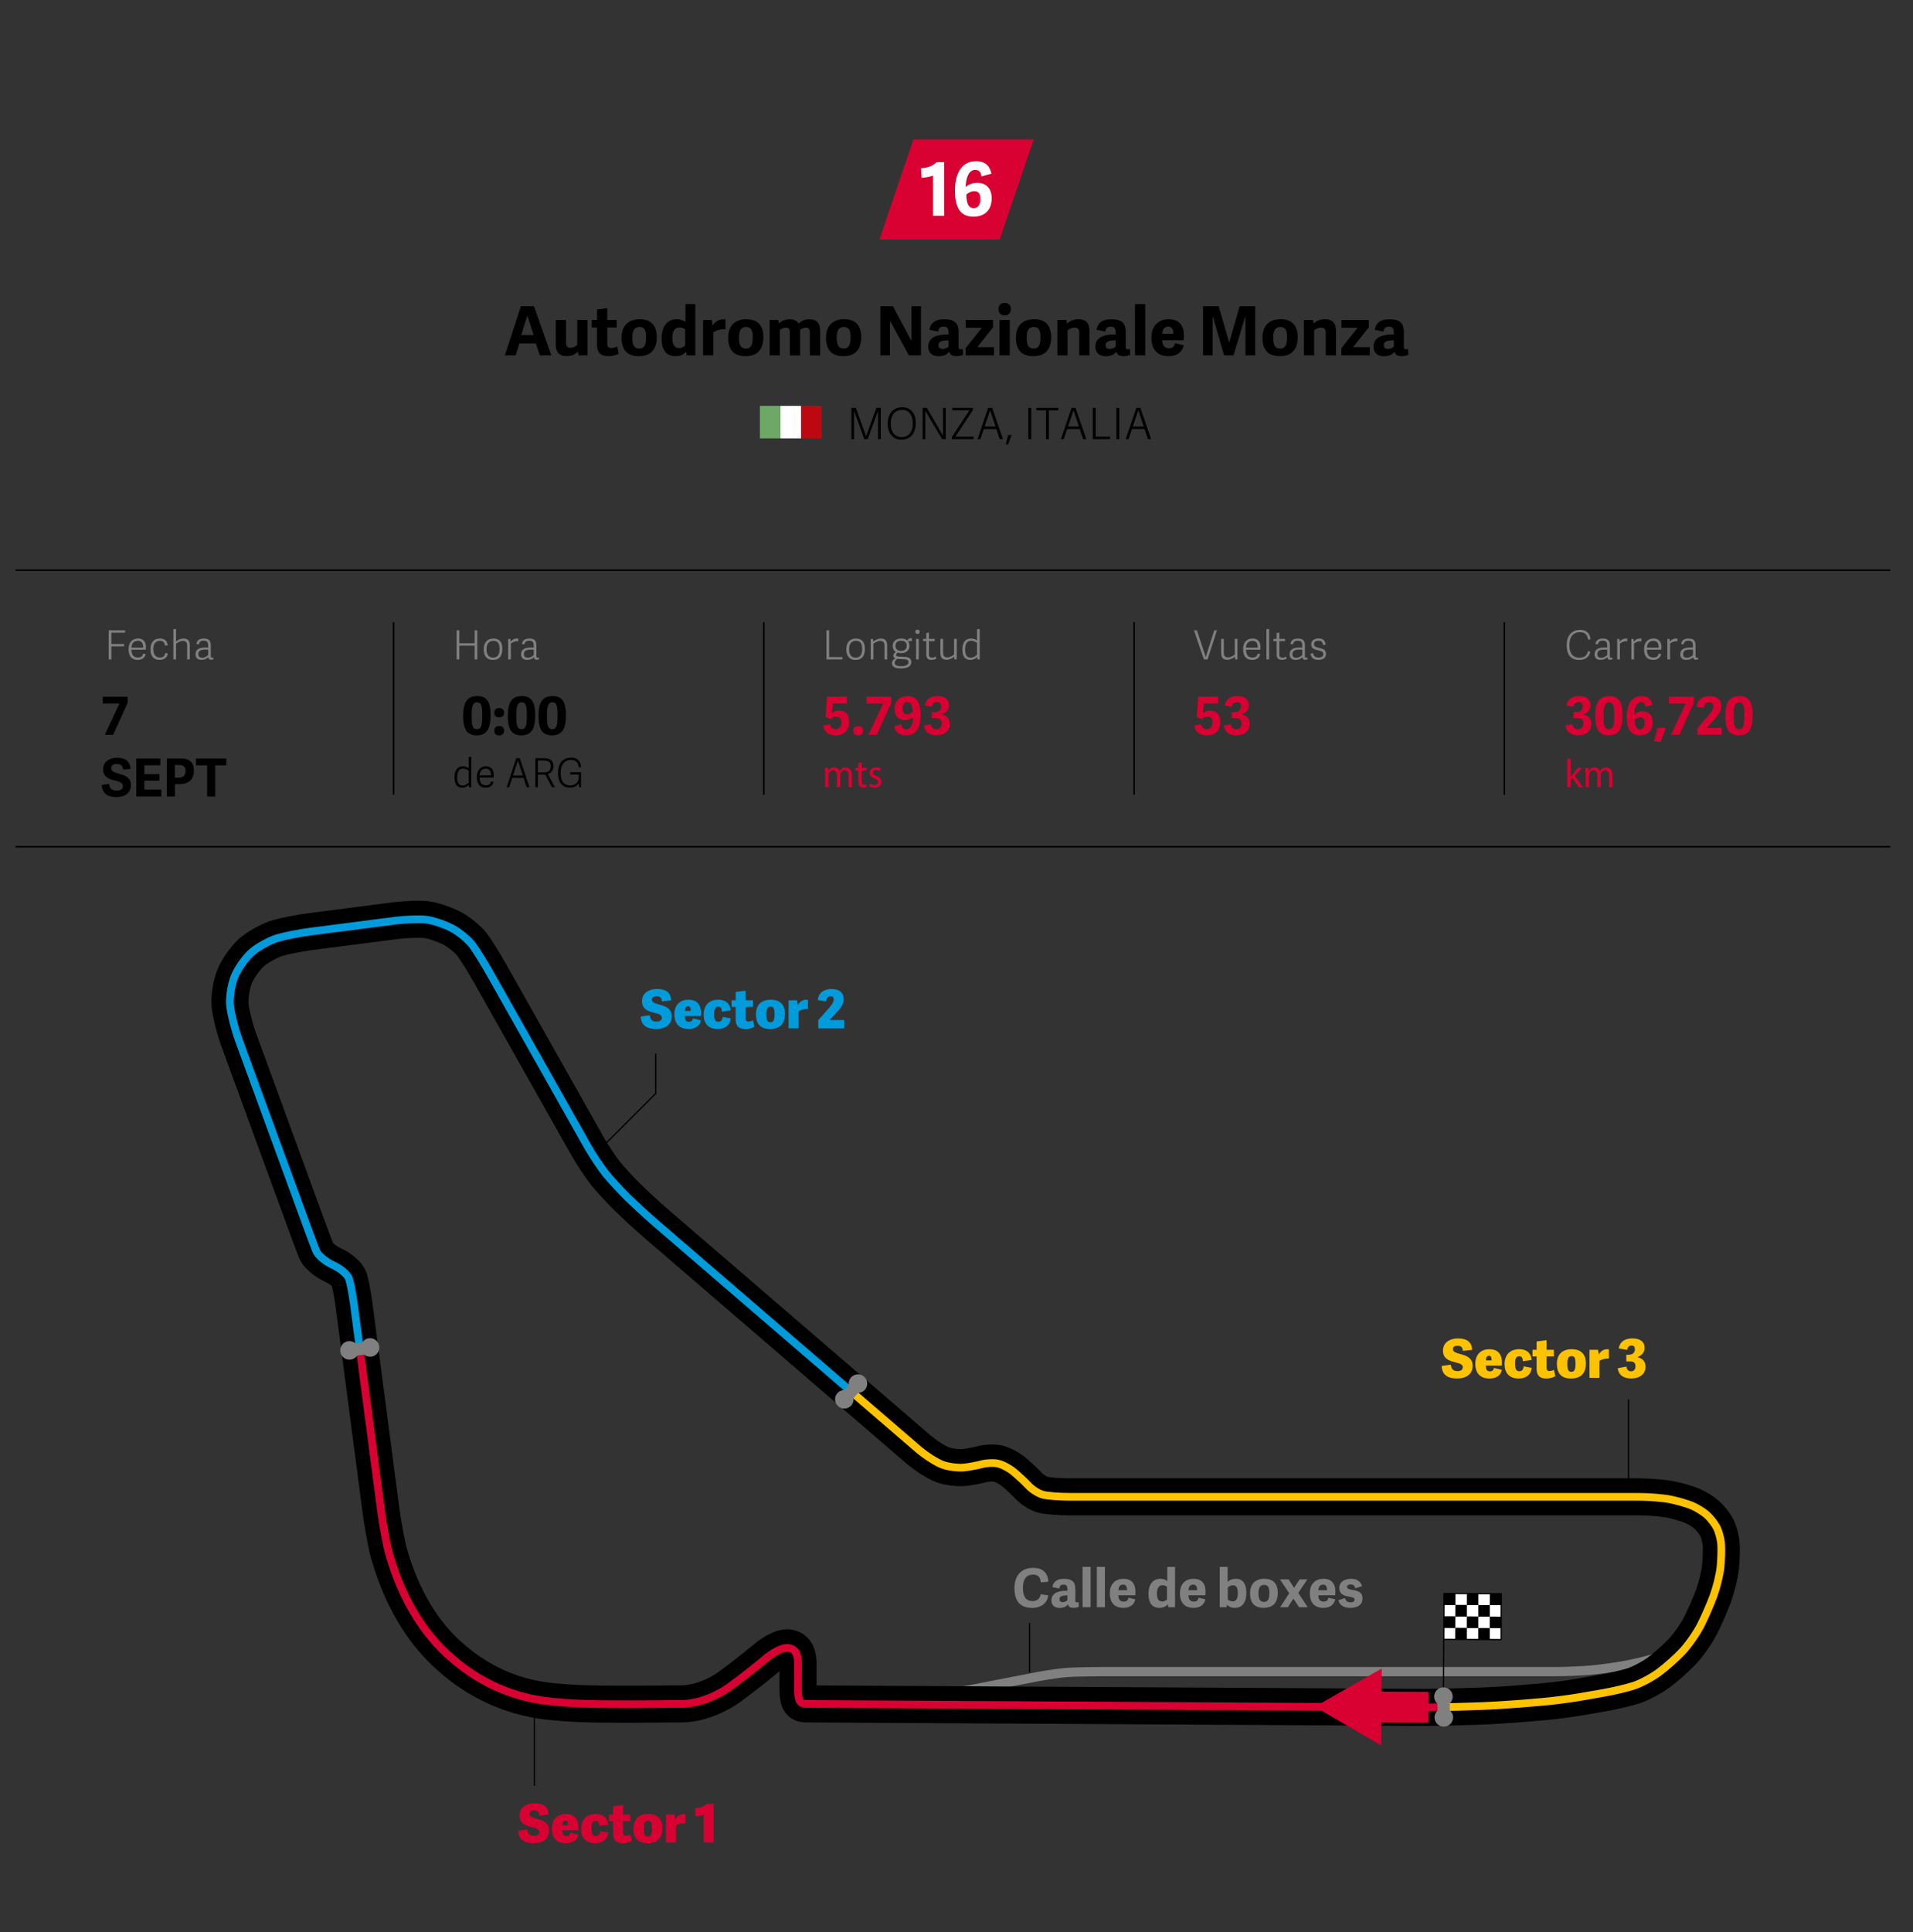 <?xml version="1.0" encoding="UTF-8"?><svg id="Cifra_1" xmlns="http://www.w3.org/2000/svg" xmlns:xlink="http://www.w3.org/1999/xlink" viewBox="0 0 620 626"><rect x="0" y="0" width="620" height="626" fill="#333333" stroke="none"/><defs><style>.cls-1{stroke-width:4px;}.cls-1,.cls-2,.cls-3,.cls-4,.cls-5,.cls-6,.cls-7,.cls-8,.cls-9,.cls-10,.cls-11{fill:none;}.cls-1,.cls-2,.cls-3,.cls-4,.cls-9{stroke-linecap:round;stroke-line:round;}.cls-1,.cls-10{stroke:gray;}.cls-2{stroke-width:12px;}.cls-2,.cls-6,.cls-7,.cls-8{stroke:#000;}.cls-12{fill:#fdc300;}.cls-12,.cls-13,.cls-14,.cls-15,.cls-5,.cls-16,.cls-17,.cls-18,.cls-19{stroke-width:0px;}.cls-13{fill:#be0811;}.cls-3{stroke:#009bdb;}.cls-3,.cls-4,.cls-9{stroke-width:2.5px;}.cls-4{stroke:#fdc300;}.cls-15{fill:#009bdb;}.cls-6{stroke-width:.5px;}.cls-16{fill:gray;}.cls-7,.cls-8{stroke-width:.4px;}.cls-8{stroke-miterlimit:10;}.cls-17{fill:#fff;}.cls-18{fill:#d90032;}.cls-9,.cls-11{stroke:#d90032;}.cls-19{fill:#6ea867;}.cls-20{clip-path:url(#clippath);}.cls-10{stroke-width:3px;}.cls-11{stroke-width:10px;}</style><clipPath id="clippath"><rect class="cls-7" x="469.79" y="514.43" width="14.86" height="18.57" transform="translate(-48.79 998.4) rotate(-89.72)"/></clipPath></defs><g id="Titulos_DESKTOP"><g id="Tres_Caritas"><g id="Deleted_Symbol"><path class="cls-16" d="M507.75,209.11c0-3.26,1.74-5.04,4.32-5.04,1.92,0,3.25.96,3.42,3.07l-.82.08c-.22-1.52-.92-2.39-2.6-2.39-2.12,0-3.43,1.43-3.43,4.19s1.21,4.07,3.24,4.07c1.57,0,2.43-.66,2.77-2.13l.77.17c-.35,2-1.98,2.69-3.6,2.69-2.9,0-4.06-1.92-4.06-4.69Z"/><path class="cls-16" d="M521.76,212.58c0,.36.07.52.4.52.12,0,.23-.03.4-.08l.05.56c-.26.13-.49.18-.79.18-.61,0-.83-.38-.86-.83-.49.52-1.27.87-2.21.87-1.69,0-1.96-1.16-1.96-1.79,0-1.89,1.72-2.24,3.22-2.24.38,0,.61.01.87.03v-.66c0-1.01-.29-1.56-1.44-1.56-1.05,0-1.42.42-1.56,1.2l-.82-.14c.21-1.23,1.01-1.75,2.43-1.75,1.59,0,2.26.62,2.26,2.28v3.43ZM520.9,210.5c-.21-.03-.44-.04-.82-.04-.91,0-2.38.07-2.38,1.42,0,.65.23,1.22,1.26,1.22.77,0,1.52-.43,1.94-.91v-1.69Z"/><path class="cls-16" d="M527.4,207.78c-.82-.14-1.85.23-2.39.77v5.1h-.87v-6.64h.71l.08.92c.64-.86,1.35-1.07,2.26-1.05h.21v.91Z"/><path class="cls-16" d="M531.98,207.78c-.82-.14-1.85.23-2.39.77v5.1h-.87v-6.64h.71l.08.92c.64-.86,1.35-1.07,2.26-1.05h.21v.91Z"/><path class="cls-16" d="M532.84,210.33c0-2.43,1.4-3.46,3.08-3.46,1.82,0,2.56,1.24,2.56,2.82-.01.26-.03.53-.07.81h-4.65c.05,1.99.98,2.52,2.13,2.52,1.04,0,1.47-.43,1.68-1.26l.82.16c-.29,1.31-1.34,1.89-2.56,1.89-2.31,0-2.99-1.64-2.99-3.47ZM537.57,209.8c.03-1.37-.49-2.17-1.73-2.17-1.01,0-2,.62-2.07,2.17h3.8Z"/><path class="cls-16" d="M543.65,207.78c-.82-.14-1.85.23-2.39.77v5.1h-.87v-6.64h.71l.08.92c.64-.86,1.35-1.07,2.26-1.05h.21v.91Z"/><path class="cls-16" d="M549.54,212.58c0,.36.07.52.4.52.12,0,.23-.03.4-.08l.05.56c-.26.13-.49.18-.79.18-.61,0-.83-.38-.86-.83-.49.52-1.27.87-2.21.87-1.69,0-1.96-1.16-1.96-1.79,0-1.89,1.72-2.24,3.22-2.24.38,0,.61.01.87.03v-.66c0-1.01-.29-1.56-1.44-1.56-1.05,0-1.42.42-1.56,1.2l-.82-.14c.21-1.23,1.01-1.75,2.43-1.75,1.59,0,2.26.62,2.26,2.28v3.43ZM548.69,210.5c-.21-.03-.44-.04-.82-.04-.91,0-2.38.07-2.38,1.42,0,.65.23,1.22,1.26,1.22.77,0,1.52-.43,1.94-.91v-1.69Z"/><path class="cls-18" d="M509.67,234.65c.14,1.04.58,1.61,1.73,1.61.97,0,1.73-.56,1.73-1.84s-.7-1.77-1.99-1.77h-1.21v-1.94h.8c1.44,0,2.23-.73,2.23-1.87,0-.82-.34-1.36-1.39-1.36s-1.48.54-1.7,1.53l-2.21-.44c.44-2.31,2.23-3.06,4.15-3.06,2.36,0,3.69,1.1,3.69,2.99,0,1.62-1.19,2.53-2.31,2.91v.07c1.63.37,2.57,1.29,2.57,3.08,0,2.28-1.7,3.69-4.35,3.69-1.94,0-3.76-.82-4.03-3.18l2.29-.42Z"/><path class="cls-18" d="M516.99,231.86c0-4.06,1.17-6.34,4.55-6.34s4.33,2.29,4.33,6.2c0,4.23-1.1,6.53-4.5,6.53s-4.38-2.31-4.38-6.39ZM523.16,231.83c0-3.06-.27-4.28-1.65-4.28s-1.79,1.21-1.79,4.33.31,4.37,1.72,4.37,1.72-1.28,1.72-4.42Z"/><path class="cls-18" d="M533.3,229c-.19-1.16-.65-1.5-1.45-1.5-1.53,0-2.16,2.04-2.18,3.91.58-.51,1.53-.94,2.65-.94,1.96,0,3.32,1.17,3.32,3.55,0,2.89-1.82,4.22-4.18,4.22-3.4,0-4.25-2.67-4.25-6.05,0-2.87.92-6.68,4.84-6.68,1.67,0,3.06.65,3.52,2.86l-2.28.63ZM531.53,236.3c1.02,0,1.51-.82,1.51-2.07s-.39-1.82-1.44-1.82c-.61,0-1.34.37-1.79.76.05,1.63.29,3.13,1.72,3.13Z"/><path class="cls-18" d="M537.19,235.8h2.69l-1.67,4.57-2.09-.2,1.07-4.37Z"/><path class="cls-18" d="M541.57,238.06l4.74-10.11h-5.41v-2.21h8.07v1.97l-4.69,10.35h-2.72Z"/><path class="cls-18" d="M557.83,228.7c0,1.75-.83,2.89-2.65,4.88l-2.01,2.21v.05h4.84v2.21h-7.85v-2.14l2.63-3.08c1.55-1.78,2.45-2.74,2.45-3.99,0-.82-.44-1.29-1.38-1.29-1.09,0-1.51.66-1.68,1.82l-2.31-.39c.29-2.43,1.97-3.45,4.25-3.45,2.45,0,3.71,1.16,3.71,3.18Z"/><path class="cls-18" d="M559.15,231.86c0-4.06,1.17-6.34,4.55-6.34s4.33,2.29,4.33,6.2c0,4.23-1.1,6.53-4.5,6.53s-4.38-2.31-4.38-6.39ZM565.32,231.83c0-3.06-.27-4.28-1.65-4.28s-1.79,1.21-1.79,4.33.31,4.37,1.72,4.37,1.72-1.28,1.72-4.42Z"/><path class="cls-18" d="M509.05,251.64h.03c.15-.22.37-.49.54-.71l1.79-2.17h1.34l-2.36,2.59,2.68,3.71h-1.35l-2.1-3.02-.57.65v2.37h-1.1v-9.23h1.1v5.82Z"/><path class="cls-18" d="M513.87,250.46c0-.65-.01-1.18-.05-1.7h.97l.05,1.01h.04c.34-.6.91-1.16,1.92-1.16.83,0,1.46.52,1.73,1.26h.02c.19-.35.43-.62.68-.82.37-.29.77-.44,1.35-.44.81,0,2,.55,2,2.73v3.71h-1.08v-3.56c0-1.21-.43-1.94-1.32-1.94-.63,0-1.12.48-1.31,1.04-.05.16-.09.37-.09.57v3.89h-1.08v-3.77c0-1-.43-1.73-1.27-1.73-.69,0-1.2.57-1.37,1.14-.06.17-.09.37-.09.56v3.79h-1.08v-4.59Z"/><path class="cls-16" d="M268.72,212.89h4.32v.75h-5.19v-9.41h.87v8.66Z"/><path class="cls-16" d="M274.28,210.36c0-2.16,1.12-3.48,3.16-3.48s2.87,1.34,2.87,3.32c0,2.18-.87,3.61-3.04,3.61s-2.99-1.5-2.99-3.45ZM279.41,210.26c0-1.98-.74-2.64-2.01-2.64s-2.21.81-2.21,2.68.71,2.76,2.16,2.76c1.27,0,2.07-.78,2.07-2.79Z"/><path class="cls-16" d="M287.53,213.64h-.87v-4.39c0-1.01-.35-1.61-1.38-1.61-.87,0-1.81.58-2.21.95v5.06h-.87v-6.64h.77l.05.83c.71-.53,1.57-.96,2.5-.96,1.42,0,2.01.79,2.01,2.29v4.49Z"/><path class="cls-16" d="M294.07,207.57c.17-.4.49-.79.96-.79.19,0,.38.03.56.09v.78c-.42-.01-.99.07-1.31.17.3.34.47.88.47,1.42,0,1.51-1.16,2.38-2.61,2.38-.43,0-.9-.06-1.21-.18-.22.2-.51.44-.51.75s.16.49.96.53l1.85.1c1.35.08,2.12.43,2.12,1.72,0,1.62-1.81,2.04-3.37,2.04-2.5,0-2.9-.95-2.9-1.68,0-.82.61-1.31,1.08-1.64-.39-.12-.65-.4-.65-.84,0-.53.39-.88.82-1.22-.46-.23-.79-.7-.94-1.29-.05-.19-.08-.39-.08-.61,0-1.48,1.11-2.43,2.76-2.43.85,0,1.55.18,2,.7ZM293.2,213.61l-2.37-.13c-.49.35-.86.74-.86,1.27,0,.57.39,1.08,2.15,1.08,1.57,0,2.31-.48,2.31-1.31,0-.49-.25-.86-1.23-.91ZM292.11,207.59c-1.04,0-1.88.48-1.88,1.64,0,.96.55,1.65,1.86,1.65,1.09,0,1.79-.62,1.79-1.62,0-1.13-.65-1.66-1.77-1.66Z"/><path class="cls-16" d="M297.36,205.39c-.44,0-.7-.25-.7-.69s.26-.69.7-.69.7.25.7.69-.26.69-.7.69ZM297.77,213.64h-.87v-6.64h.87v6.64Z"/><path class="cls-16" d="M303.48,213.38c-.33.22-.98.42-1.51.42-1.18,0-1.77-.53-1.77-1.78v-4.29h-1.04v-.73h1.04v-1.91l.87-.13v2.04h1.86v.73h-1.86v4.17c0,.75.16,1.18,1.03,1.18.4,0,.9-.17,1.18-.34l.2.64Z"/><path class="cls-16" d="M304.79,207h.87v4.39c0,1.01.31,1.61,1.34,1.61.87,0,1.81-.58,2.21-.95v-5.06h.87v6.64h-.77l-.05-.83c-.71.53-1.57.96-2.5.96-1.42,0-1.98-.79-1.98-2.29v-4.49Z"/><path class="cls-16" d="M317.53,213.64h-.74l-.08-.74c-.61.51-1.3.9-2.29.9-1.5,0-2.51-.96-2.51-3.39,0-2.59,1.3-3.54,2.81-3.54.78,0,1.44.26,1.94.62v-3.67h.87v9.82ZM316.66,208.3c-.33-.25-1.05-.69-1.94-.69-1.42,0-1.92,1.11-1.92,2.83,0,1.82.56,2.64,1.83,2.64.81,0,1.57-.49,2.03-.99v-3.8Z"/><path class="cls-16" d="M154.7,213.64h-.87v-4.46h-4.97v4.46h-.87v-9.41h.87v4.19h4.97v-4.19h.87v9.41Z"/><path class="cls-16" d="M156.78,210.36c0-2.16,1.12-3.48,3.16-3.48s2.87,1.34,2.87,3.32c0,2.18-.87,3.61-3.04,3.61s-2.99-1.5-2.99-3.45ZM161.9,210.26c0-1.98-.74-2.64-2.01-2.64s-2.21.81-2.21,2.68.71,2.76,2.16,2.76c1.27,0,2.07-.78,2.07-2.79Z"/><path class="cls-16" d="M167.96,207.78c-.82-.14-1.85.23-2.39.77v5.1h-.87v-6.64h.71l.08.92c.64-.86,1.35-1.07,2.26-1.05h.21v.91Z"/><path class="cls-16" d="M173.85,212.58c0,.36.07.52.4.52.12,0,.23-.03.4-.08l.05.56c-.26.13-.49.18-.79.18-.61,0-.83-.38-.86-.83-.49.52-1.27.87-2.21.87-1.69,0-1.96-1.16-1.96-1.79,0-1.89,1.72-2.24,3.22-2.24.38,0,.61.01.87.03v-.66c0-1.01-.29-1.56-1.44-1.56-1.05,0-1.42.42-1.56,1.2l-.82-.14c.21-1.23,1.01-1.75,2.43-1.75,1.59,0,2.26.62,2.26,2.28v3.43ZM172.99,210.5c-.21-.03-.44-.04-.82-.04-.91,0-2.38.07-2.38,1.42,0,.65.23,1.22,1.26,1.22.77,0,1.52-.43,1.94-.91v-1.69Z"/><path class="cls-16" d="M36.1,213.64h-.87v-9.41h5.32v.75h-4.45v3.67h4.12v.77h-4.12v4.23Z"/><path class="cls-16" d="M41.67,210.33c0-2.43,1.4-3.46,3.08-3.46,1.82,0,2.56,1.24,2.56,2.82-.01.26-.03.53-.07.81h-4.65c.05,1.99.98,2.52,2.13,2.52,1.04,0,1.47-.43,1.68-1.26l.82.16c-.29,1.31-1.34,1.89-2.56,1.89-2.31,0-2.99-1.64-2.99-3.47ZM46.4,209.8c.03-1.37-.49-2.17-1.73-2.17-1.01,0-2,.62-2.07,2.17h3.8Z"/><path class="cls-16" d="M48.77,210.37c0-2.33,1.17-3.5,3.15-3.5,1.31,0,2.34.74,2.42,2.22l-.87.12c-.12-1.07-.61-1.59-1.62-1.59s-2.16.57-2.16,2.63c0,2.18,1.07,2.77,2.13,2.77.96,0,1.57-.42,1.76-1.47l.82.17c-.22,1.48-1.39,2.08-2.63,2.08-2.18,0-2.99-1.43-2.99-3.43Z"/><path class="cls-16" d="M61.52,213.64h-.87v-4.39c0-1.01-.35-1.61-1.38-1.61-.87,0-1.81.58-2.21.95v5.06h-.87v-9.82h.87v3.99c.71-.53,1.52-.95,2.44-.95,1.42,0,2.01.79,2.01,2.29v4.49Z"/><path class="cls-16" d="M68.33,212.58c0,.36.07.52.4.52.12,0,.23-.03.4-.08l.05.56c-.26.13-.49.18-.79.18-.61,0-.83-.38-.86-.83-.49.52-1.27.87-2.21.87-1.69,0-1.96-1.16-1.96-1.79,0-1.89,1.72-2.24,3.22-2.24.38,0,.61.01.87.03v-.66c0-1.01-.29-1.56-1.44-1.56-1.05,0-1.42.42-1.56,1.2l-.82-.14c.21-1.23,1.01-1.75,2.43-1.75,1.59,0,2.26.62,2.26,2.28v3.43ZM67.47,210.5c-.21-.03-.44-.04-.82-.04-.91,0-2.38.07-2.38,1.42,0,.65.23,1.22,1.26,1.22.77,0,1.52-.43,1.94-.91v-1.69Z"/><path class="cls-18" d="M268.03,225.74h6.48v2.21h-4.61l-.29,3.08c.53-.46,1.26-.82,2.35-.82,1.82,0,3.26,1.07,3.26,3.76s-1.73,4.28-4.4,4.28c-1.97,0-3.71-.8-4.01-3.16l2.23-.46c.14.97.63,1.6,1.79,1.6.99,0,1.85-.65,1.85-2.16s-.8-1.89-1.63-1.89c-.73,0-1.34.37-1.8.82l-1.67-.7.46-6.56Z"/><path class="cls-18" d="M278.14,238.25c-1.07,0-1.58-.49-1.58-1.5s.51-1.51,1.58-1.51,1.58.53,1.58,1.51-.53,1.5-1.58,1.5Z"/><path class="cls-18" d="M281.46,238.06l4.74-10.11h-5.41v-2.21h8.07v1.97l-4.69,10.35h-2.72Z"/><path class="cls-18" d="M292.1,234.65c.2,1.14.68,1.65,1.62,1.65,1.5,0,2.16-1.8,2.19-3.89-.58.51-1.55.88-2.67.88-1.95,0-3.31-1.16-3.31-3.6,0-2.84,1.89-4.16,4.27-4.16,3.3,0,4.17,2.67,4.17,6.05,0,3.01-.73,6.68-4.71,6.68-1.85,0-3.42-.66-3.82-2.92l2.28-.68ZM294.04,227.49c-1.02,0-1.51.76-1.51,2.04s.42,1.89,1.46,1.89c.61,0,1.28-.31,1.77-.77-.07-1.77-.29-3.16-1.72-3.16Z"/><path class="cls-18" d="M301.74,234.65c.14,1.04.58,1.61,1.73,1.61.97,0,1.73-.56,1.73-1.84s-.7-1.77-1.99-1.77h-1.21v-1.94h.8c1.44,0,2.23-.73,2.23-1.87,0-.82-.34-1.36-1.39-1.36s-1.48.54-1.7,1.53l-2.21-.44c.44-2.31,2.23-3.06,4.15-3.06,2.36,0,3.69,1.1,3.69,2.99,0,1.62-1.19,2.53-2.31,2.91v.07c1.63.37,2.57,1.29,2.57,3.08,0,2.28-1.7,3.69-4.35,3.69-1.94,0-3.76-.82-4.03-3.18l2.29-.42Z"/><path class="cls-18" d="M267.4,250.46c0-.65-.01-1.18-.05-1.7h.97l.05,1.01h.04c.34-.6.91-1.16,1.92-1.16.83,0,1.46.52,1.73,1.26h.02c.19-.35.43-.62.68-.82.37-.29.77-.44,1.35-.44.81,0,2,.55,2,2.73v3.71h-1.08v-3.56c0-1.21-.43-1.94-1.32-1.94-.63,0-1.12.48-1.31,1.04-.05.16-.09.37-.09.57v3.89h-1.08v-3.77c0-1-.43-1.73-1.27-1.73-.69,0-1.2.57-1.37,1.14-.06.17-.09.37-.09.56v3.79h-1.08v-4.59Z"/><path class="cls-18" d="M279.26,246.95v1.81h1.59v.87h-1.59v3.39c0,.78.21,1.22.83,1.22.29,0,.5-.04.64-.08l.05.86c-.21.09-.55.16-.98.16-.52,0-.93-.17-1.2-.48-.32-.34-.43-.9-.43-1.64v-3.43h-.95v-.87h.95v-1.51l1.08-.3Z"/><path class="cls-18" d="M281.94,253.88c.33.22.91.46,1.46.46.81,0,1.19-.42,1.19-.94,0-.55-.32-.85-1.13-1.16-1.1-.4-1.61-1.03-1.61-1.78,0-1.02.79-1.85,2.1-1.85.62,0,1.16.18,1.5.39l-.28.83c-.24-.16-.68-.36-1.25-.36-.66,0-1.02.39-1.02.86,0,.52.37.75,1.16,1.07,1.06.42,1.6.96,1.6,1.9,0,1.1-.83,1.88-2.28,1.88-.67,0-1.29-.17-1.71-.43l.28-.87Z"/><path class="cls-14" d="M33.97,238.06l4.74-10.11h-5.41v-2.21h8.07v1.97l-4.69,10.35h-2.72Z"/><path class="cls-14" d="M36.04,248.85c0,2.57,6.39.99,6.39,5.51,0,2.79-2.26,3.89-4.71,3.89-2.21,0-4.54-.71-4.76-3.91l2.38-.36c.2,1.19.65,2.19,2.45,2.19,1.09,0,2.04-.37,2.04-1.51,0-2.57-6.41-.78-6.41-5.44,0-2.4,2.01-3.71,4.49-3.71,2.19,0,4.2.68,4.39,3.6l-2.4.27c-.1-1.16-.58-1.85-2.02-1.85-1.26,0-1.84.53-1.84,1.31Z"/><path class="cls-14" d="M46.79,255.84h5.49v2.21h-8.11v-12.31h7.8v2.19h-5.18v2.89h4.88v2.14h-4.88v2.87Z"/><path class="cls-14" d="M56.68,258.05h-2.6v-12.31h4.66c3.15,0,4.1,1.89,4.1,3.84,0,2.96-1.61,4.49-4.81,4.49h-1.34v3.98ZM57.73,251.96c1.34,0,2.41-.39,2.41-2.19,0-1.58-.93-1.92-2.21-1.92h-1.26v4.11h1.05Z"/><path class="cls-14" d="M67.13,258.05v-10.1h-3.62v-2.21h9.84v2.21h-3.59v10.1h-2.63Z"/><line class="cls-6" x1="127.56" y1="201.58" x2="127.56" y2="257.52"/><line class="cls-6" x1="247.56" y1="201.58" x2="247.56" y2="257.52"/><line class="cls-6" x1="367.56" y1="201.58" x2="367.56" y2="257.52"/><line class="cls-6" x1="487.56" y1="201.58" x2="487.56" y2="257.52"/><path class="cls-14" d="M150.12,231.86c0-4.06,1.17-6.34,4.55-6.34s4.33,2.29,4.33,6.2c0,4.23-1.1,6.53-4.5,6.53s-4.38-2.31-4.38-6.39ZM156.29,231.83c0-3.06-.27-4.28-1.65-4.28s-1.79,1.21-1.79,4.33.31,4.37,1.72,4.37,1.72-1.28,1.72-4.42Z"/><path class="cls-14" d="M161.79,232.42c-1.07,0-1.58-.49-1.58-1.5s.51-1.51,1.58-1.51,1.58.53,1.58,1.51-.53,1.5-1.58,1.5ZM161.79,238.25c-1.07,0-1.58-.49-1.58-1.5s.51-1.51,1.58-1.51,1.58.53,1.58,1.51-.53,1.5-1.58,1.5Z"/><path class="cls-14" d="M164.58,231.86c0-4.06,1.17-6.34,4.55-6.34s4.33,2.29,4.33,6.2c0,4.23-1.1,6.53-4.5,6.53s-4.38-2.31-4.38-6.39ZM170.75,231.83c0-3.06-.27-4.28-1.65-4.28s-1.79,1.21-1.79,4.33.31,4.37,1.72,4.37,1.72-1.28,1.72-4.42Z"/><path class="cls-14" d="M174.53,231.86c0-4.06,1.17-6.34,4.55-6.34s4.33,2.29,4.33,6.2c0,4.23-1.1,6.53-4.5,6.53s-4.38-2.31-4.38-6.39ZM180.7,231.83c0-3.06-.27-4.28-1.65-4.28s-1.79,1.21-1.79,4.33.31,4.37,1.72,4.37,1.72-1.28,1.72-4.42Z"/><path class="cls-16" d="M390.18,213.64l-3.22-9.41h.96l2.87,8.65,2.74-8.65h.88l-3.04,9.41h-1.2Z"/><path class="cls-16" d="M395.77,207h.87v4.39c0,1.01.31,1.61,1.34,1.61.87,0,1.81-.58,2.21-.95v-5.06h.87v6.64h-.77l-.05-.83c-.71.53-1.57.96-2.5.96-1.42,0-1.97-.79-1.97-2.29v-4.49Z"/><path class="cls-16" d="M402.89,210.33c0-2.43,1.4-3.46,3.08-3.46,1.82,0,2.56,1.24,2.56,2.82-.01.26-.03.53-.06.81h-4.65c.05,1.99.97,2.52,2.13,2.52,1.04,0,1.47-.43,1.68-1.26l.82.16c-.29,1.31-1.34,1.89-2.56,1.89-2.31,0-2.99-1.64-2.99-3.47ZM407.63,209.8c.03-1.37-.49-2.17-1.73-2.17-1.01,0-2,.62-2.07,2.17h3.79Z"/><path class="cls-16" d="M411.32,213.64h-.87v-9.82h.87v9.82Z"/><path class="cls-16" d="M417.03,213.38c-.32.22-.97.42-1.51.42-1.18,0-1.77-.53-1.77-1.78v-4.29h-1.04v-.73h1.04v-1.91l.87-.13v2.04h1.86v.73h-1.86v4.17c0,.75.16,1.18,1.03,1.18.4,0,.9-.17,1.18-.34l.2.64Z"/><path class="cls-16" d="M422.93,212.58c0,.36.06.52.4.52.12,0,.23-.03.4-.08l.05.56c-.26.13-.49.18-.79.18-.61,0-.83-.38-.86-.83-.49.52-1.28.87-2.21.87-1.69,0-1.96-1.16-1.96-1.79,0-1.89,1.72-2.24,3.22-2.24.38,0,.61.01.87.03v-.66c0-1.01-.29-1.56-1.44-1.56-1.05,0-1.42.42-1.56,1.2l-.82-.14c.21-1.23,1.01-1.75,2.43-1.75,1.59,0,2.26.62,2.26,2.28v3.43ZM422.07,210.5c-.21-.03-.44-.04-.82-.04-.91,0-2.38.07-2.38,1.42,0,.65.23,1.22,1.26,1.22.77,0,1.52-.43,1.94-.91v-1.69Z"/><path class="cls-16" d="M429.65,208.87l-.86.1c-.16-.87-.4-1.37-1.5-1.37-1.16,0-1.43.51-1.43,1.08,0,.78.59.96,1.59,1.21,1.22.3,2.31.56,2.31,2,0,1.14-.86,1.9-2.46,1.9-1.46,0-2.38-.56-2.57-2.02l.83-.14c.18.79.49,1.4,1.78,1.4.87,0,1.53-.26,1.53-1.11,0-.78-.54-.94-1.51-1.18-1.11-.29-2.4-.46-2.4-1.98,0-1.29,1.11-1.91,2.35-1.91,1.6,0,2.17.79,2.33,2Z"/><path class="cls-18" d="M388.31,225.74h6.48v2.21h-4.61l-.29,3.08c.53-.46,1.26-.82,2.35-.82,1.82,0,3.26,1.07,3.26,3.76s-1.73,4.28-4.4,4.28c-1.97,0-3.71-.8-4.01-3.16l2.23-.46c.14.97.63,1.6,1.79,1.6.99,0,1.85-.65,1.85-2.16s-.8-1.89-1.63-1.89c-.73,0-1.34.37-1.8.82l-1.67-.7.46-6.56Z"/><path class="cls-18" d="M398.92,234.65c.14,1.04.58,1.61,1.73,1.61.97,0,1.73-.56,1.73-1.84s-.7-1.77-1.99-1.77h-1.21v-1.94h.8c1.44,0,2.23-.73,2.23-1.87,0-.82-.34-1.36-1.39-1.36s-1.48.54-1.7,1.53l-2.21-.44c.44-2.31,2.23-3.06,4.15-3.06,2.36,0,3.69,1.1,3.69,2.99,0,1.62-1.19,2.53-2.31,2.91v.07c1.63.37,2.57,1.29,2.57,3.08,0,2.28-1.7,3.69-4.35,3.69-1.94,0-3.76-.82-4.03-3.18l2.29-.42Z"/><line class="cls-6" x1="4.99" y1="274.34" x2="612.64" y2="274.34"/><line class="cls-6" x1="4.99" y1="184.73" x2="612.64" y2="184.73"/><path class="cls-14" d="M173.06,99.21l5.63,15.93h-3.72l-1.32-3.87h-5.3l-1.23,3.87h-3.5l5.21-15.93h4.22ZM170.97,102.4h-.09l-1.96,6.16h4.03l-1.98-6.16Z"/><path class="cls-14" d="M180.12,103.68h3.32v7.24c0,1.23.4,1.78,1.45,1.78.86,0,1.74-.51,2.18-.9v-8.12h3.32v11.46h-2.86l-.24-1.23c-.81.92-2.09,1.47-3.65,1.47-2.35,0-3.52-1.28-3.52-3.81v-7.9Z"/><path class="cls-14" d="M200.52,114.59c-.57.37-1.92.81-3.37.81-2.4,0-3.65-1.1-3.65-3.72v-5.59h-1.72v-2.42h1.72v-3.39l3.32-.44v3.83h3.04v2.42h-3.04v5.13c0,1.01.29,1.54,1.34,1.54.66,0,1.45-.26,1.89-.53l.46,2.35Z"/><path class="cls-14" d="M201.44,109.46c0-3.67,1.91-6.03,5.9-6.03s5.52,2.4,5.52,5.79c0,3.74-1.72,6.18-5.83,6.18s-5.59-2.51-5.59-5.94ZM209.41,109.33c0-2.51-.68-3.39-2.16-3.39s-2.33.95-2.33,3.43.64,3.56,2.27,3.56c1.45,0,2.22-.92,2.22-3.61Z"/><path class="cls-14" d="M225.36,115.14h-2.77l-.2-1.12-.07-.02c-.79.88-1.87,1.41-3.39,1.41-2.68,0-4.51-1.65-4.51-5.76,0-4.6,2.46-6.21,4.84-6.21,1.28,0,2.18.29,2.9.97v-5.88h3.19v16.61ZM222.06,106.71c-.44-.33-1.1-.64-1.85-.64-1.67,0-2.31,1.47-2.31,3.45s.64,3.26,2.2,3.26c.7,0,1.43-.33,1.96-.81v-5.26Z"/><path class="cls-14" d="M235.13,106.69c-1.5-.13-2.97.26-3.94,1.03v7.42h-3.32v-11.46h2.84l.24,1.8c.77-1.12,1.85-2.05,3.61-2.05.18,0,.37.02.57.02v3.24Z"/><path class="cls-14" d="M236,109.46c0-3.67,1.91-6.03,5.9-6.03s5.52,2.4,5.52,5.79c0,3.74-1.72,6.18-5.83,6.18s-5.59-2.51-5.59-5.94ZM243.97,109.33c0-2.51-.68-3.39-2.16-3.39s-2.33.95-2.33,3.43.64,3.56,2.27,3.56c1.45,0,2.22-.92,2.22-3.61Z"/><path class="cls-14" d="M252.75,115.14h-3.32v-11.46h2.82l.15,1.08c.9-.75,2-1.32,3.48-1.32,1.36,0,2.4.4,2.93,1.43.81-.84,2.02-1.43,3.56-1.43,2.29,0,3.43,1.25,3.43,3.81v7.9h-3.32v-7.37c0-1.08-.33-1.65-1.3-1.65-.62,0-1.47.35-1.89.79,0,.09.02.18.02.29v7.94h-3.32v-7.37c0-1.08-.33-1.65-1.28-1.65-.68,0-1.52.37-1.96.81v8.21Z"/><path class="cls-14" d="M267.71,109.46c0-3.67,1.91-6.03,5.9-6.03s5.52,2.4,5.52,5.79c0,3.74-1.72,6.18-5.83,6.18s-5.59-2.51-5.59-5.94ZM275.67,109.33c0-2.51-.68-3.39-2.16-3.39s-2.33.95-2.33,3.43.64,3.56,2.27,3.56c1.45,0,2.22-.92,2.22-3.61Z"/><path class="cls-14" d="M294.57,115.14l-6.14-11.24v11.24h-3.1v-15.93h4.05l6.03,11.29v-11.29h3.08v15.93h-3.92Z"/><path class="cls-14" d="M310.67,112.28c0,.62.11.88.68.88.2,0,.4-.04.68-.13l.09,1.92c-.44.22-1.41.44-2.11.44-1.32,0-2.11-.37-2.35-1.45-.73.95-1.83,1.47-3.41,1.47-2.86,0-3.41-1.91-3.41-3.06,0-3.5,3.63-4.03,6.58-4v-.42c0-1.3-.18-2.09-1.63-2.09-1.1,0-1.52.46-1.74,1.58l-2.82-.55c.35-2.16,1.72-3.43,4.84-3.43s4.6,1.19,4.6,4.05v4.8ZM307.44,110.28h-.53c-1.58.04-2.73.35-2.73,1.52,0,.66.29,1.25,1.34,1.25.79,0,1.56-.4,1.91-.75v-2.02Z"/><path class="cls-14" d="M316.74,112.48h5.41v2.66h-9.2v-2.35l5.28-6.62h-5.24v-2.49h8.85v2.35l-5.1,6.45Z"/><path class="cls-14" d="M325.61,102.18c-1.28,0-2-.75-2-2.02s.73-2,2-2,2,.73,2,2-.75,2.02-2,2.02ZM327.26,115.14h-3.32v-11.46h3.32v11.46Z"/><path class="cls-14" d="M329.26,109.46c0-3.67,1.91-6.03,5.9-6.03s5.52,2.4,5.52,5.79c0,3.74-1.72,6.18-5.83,6.18s-5.59-2.51-5.59-5.94ZM337.23,109.33c0-2.51-.68-3.39-2.16-3.39s-2.33.95-2.33,3.43.64,3.56,2.27,3.56c1.45,0,2.22-.92,2.22-3.61Z"/><path class="cls-14" d="M353.09,115.14h-3.32v-7.26c0-1.23-.48-1.76-1.52-1.76-.9,0-1.8.51-2.24.9v8.12h-3.32v-11.46h2.95l.18,1.14c.84-.77,2.09-1.39,3.65-1.39,2.53,0,3.63,1.25,3.63,3.87v7.83Z"/><path class="cls-14" d="M364.84,112.28c0,.62.11.88.68.88.2,0,.4-.04.68-.13l.09,1.92c-.44.22-1.41.44-2.11.44-1.32,0-2.11-.37-2.35-1.45-.73.95-1.83,1.47-3.41,1.47-2.86,0-3.41-1.91-3.41-3.06,0-3.5,3.63-4.03,6.58-4v-.42c0-1.3-.18-2.09-1.63-2.09-1.1,0-1.52.46-1.74,1.58l-2.82-.55c.35-2.16,1.72-3.43,4.84-3.43s4.6,1.19,4.6,4.05v4.8ZM361.6,110.28h-.53c-1.58.04-2.73.35-2.73,1.52,0,.66.29,1.25,1.34,1.25.79,0,1.56-.4,1.91-.75v-2.02Z"/><path class="cls-14" d="M371.17,115.14h-3.32v-16.61h3.32v16.61Z"/><path class="cls-14" d="M373.17,109.44c0-4.14,2.53-6.01,5.61-6.01,3.48,0,4.93,2.11,4.93,5.3,0,.37-.02,1.1-.07,1.5h-6.97c.07,1.89.86,2.6,2.31,2.6,1.19,0,1.65-.66,1.87-1.63l2.79.68c-.42,2.13-2.13,3.52-4.86,3.52-4.25,0-5.61-2.86-5.61-5.96ZM380.28,108.12c0-1.65-.59-2.29-1.67-2.29-.95,0-1.87.62-1.89,2.29h3.56Z"/><path class="cls-14" d="M406.81,115.14h-3.17v-12.5h-.09l-3.76,12.5h-3.06l-3.63-12.52h-.09v12.52h-3.1v-15.93h5.06l3.37,11.64h.09l3.34-11.64h5.04v15.93Z"/><path class="cls-14" d="M409.16,109.46c0-3.67,1.91-6.03,5.9-6.03s5.52,2.4,5.52,5.79c0,3.74-1.72,6.18-5.83,6.18s-5.59-2.51-5.59-5.94ZM417.13,109.33c0-2.51-.68-3.39-2.16-3.39s-2.33.95-2.33,3.43.64,3.56,2.27,3.56c1.45,0,2.22-.92,2.22-3.61Z"/><path class="cls-14" d="M432.99,115.14h-3.32v-7.26c0-1.23-.48-1.76-1.52-1.76-.9,0-1.8.51-2.25.9v8.12h-3.32v-11.46h2.95l.18,1.14c.84-.77,2.09-1.39,3.65-1.39,2.53,0,3.63,1.25,3.63,3.87v7.83Z"/><path class="cls-14" d="M438.53,112.48h5.41v2.66h-9.2v-2.35l5.28-6.62h-5.24v-2.49h8.85v2.35l-5.1,6.45Z"/><path class="cls-14" d="M454.99,112.28c0,.62.11.88.68.88.2,0,.4-.04.68-.13l.09,1.92c-.44.22-1.41.44-2.11.44-1.32,0-2.11-.37-2.35-1.45-.73.95-1.83,1.47-3.41,1.47-2.86,0-3.41-1.91-3.41-3.06,0-3.5,3.63-4.03,6.58-4v-.42c0-1.3-.18-2.09-1.63-2.09-1.1,0-1.52.46-1.74,1.58l-2.82-.55c.35-2.16,1.72-3.43,4.84-3.43s4.6,1.19,4.6,4.05v4.8ZM451.76,110.28h-.53c-1.58.04-2.73.35-2.73,1.52,0,.66.29,1.25,1.34,1.25.79,0,1.56-.4,1.91-.75v-2.02Z"/><path class="cls-14" d="M152.77,255.06h-.72l-.08-.74c-.59.51-1.26.9-2.22.9-1.45,0-2.43-.96-2.43-3.39,0-2.59,1.26-3.54,2.72-3.54.76,0,1.4.26,1.88.62v-3.67h.84v9.82ZM151.92,249.72c-.32-.25-1.02-.69-1.88-.69-1.37,0-1.87,1.11-1.87,2.83,0,1.82.54,2.64,1.78,2.64.78,0,1.53-.49,1.97-.99v-3.8Z"/><path class="cls-14" d="M154.54,251.75c0-2.43,1.36-3.46,2.99-3.46,1.76,0,2.48,1.23,2.48,2.82-.01.26-.03.53-.06.81h-4.51c.05,1.99.95,2.52,2.07,2.52,1.01,0,1.42-.43,1.63-1.26l.79.16c-.28,1.31-1.3,1.88-2.48,1.88-2.24,0-2.9-1.64-2.9-3.47ZM159.12,251.21c.03-1.37-.48-2.17-1.68-2.17-.98,0-1.94.62-2,2.17h3.68Z"/><path class="cls-14" d="M168.46,245.65l3.15,9.41h-.93l-.98-3.03h-3.68l-.98,3.03h-.83l3.1-9.41h1.16ZM167.86,246.36l-1.6,4.9h3.19l-1.59-4.9Z"/><path class="cls-14" d="M179.84,255.06h-.92l-2.19-4.06h-2.39v4.06h-.83v-9.41h2.95c2.27,0,2.92,1.27,2.92,2.52,0,1.42-.73,2.26-1.84,2.61l2.31,4.28ZM176.31,250.25c1.32,0,2.18-.47,2.18-2.07,0-1.46-.95-1.78-2.37-1.78h-1.79v3.85h1.98Z"/><path class="cls-14" d="M187.56,253.73c-.3.79-1.46,1.48-2.8,1.48-2.75,0-3.91-1.95-3.91-4.76,0-3.26,1.65-4.98,4.21-4.98,1.88,0,3.12.87,3.29,3.07l-.79.09c-.18-1.77-1.06-2.42-2.53-2.42-2.05,0-3.32,1.52-3.32,4.16,0,3.24,1.45,4.12,3.19,4.12s2.66-1.38,2.66-2.57v-.97h-2.74v-.77h3.5v4.88h-.63l-.14-1.33Z"/><rect class="cls-19" x="246.29" y="131.5" width="6.67" height="10.54"/><rect class="cls-17" x="252.96" y="131.5" width="6.67" height="10.54"/><rect class="cls-13" x="259.63" y="131.5" width="6.67" height="10.54"/><rect class="cls-5" x="246.29" y="131.5" width="20.02" height="10.54"/><path class="cls-14" d="M285.46,142.28h-.9v-9.13l-3.33,9.13h-1.11l-3.31-9.15v9.15h-.88v-10.14h1.46l3.32,9.2,3.32-9.2h1.43v10.14Z"/><path class="cls-14" d="M287.7,137.19c0-3.03,1.67-5.24,4.68-5.24s4.41,2.21,4.41,5.03c0,3.3-1.6,5.46-4.61,5.46s-4.48-2.21-4.48-5.25ZM295.82,137.12c0-2.8-1.4-4.34-3.47-4.34s-3.67,1.55-3.67,4.41,1.46,4.43,3.56,4.43,3.59-1.49,3.59-4.5Z"/><path class="cls-14" d="M305.33,142.28l-5.41-9.13v9.13h-.9v-10.14h1.35l5.27,9.01v-9.01h.88v10.14h-1.19Z"/><path class="cls-14" d="M309.66,141.46h5.9v.81h-7.06v-.67l5.66-8.66h-5.49v-.81h6.65v.7l-5.66,8.63Z"/><path class="cls-14" d="M321.55,132.13l3.5,10.14h-1.04l-1.09-3.26h-4.09l-1.09,3.26h-.93l3.45-10.14h1.29ZM320.89,132.91l-1.78,5.28h3.54l-1.77-5.28Z"/><path class="cls-14" d="M326.73,140.97h1.11l-1.11,3.05-.74-.11.74-2.94Z"/><path class="cls-14" d="M334.22,142.28h-.94v-10.14h.94v10.14Z"/><path class="cls-14" d="M338.99,142.28v-9.33h-3.1v-.81h7.12v.81h-3.08v9.33h-.94Z"/><path class="cls-14" d="M348.58,132.13l3.5,10.14h-1.04l-1.09-3.26h-4.09l-1.09,3.26h-.93l3.45-10.14h1.29ZM347.92,132.91l-1.78,5.28h3.54l-1.77-5.28Z"/><path class="cls-14" d="M355.12,141.46h4.65v.81h-5.59v-10.14h.94v9.33Z"/><path class="cls-14" d="M362.75,142.28h-.94v-10.14h.94v10.14Z"/><path class="cls-14" d="M369.58,132.13l3.5,10.14h-1.04l-1.09-3.26h-4.09l-1.09,3.26h-.93l3.45-10.14h1.29ZM368.92,132.91l-1.78,5.28h3.54l-1.77-5.28Z"/><path class="cls-15" d="M211.28,323.87c0,2.25,6.41.83,6.41,5.4,0,2.94-2.42,4.12-5.02,4.12-2.03,0-4.87-.45-5.02-4.05l2.96-.42c.17,1.14.5,2.08,2.15,2.08.97,0,1.73-.33,1.73-1.28,0-2.32-6.41-.62-6.41-5.37,0-2.58,2.17-3.93,4.78-3.93,2.25,0,4.52.57,4.66,3.69l-3.01.33c-.05-1.16-.54-1.65-1.73-1.65-.95,0-1.49.36-1.49,1.07Z"/><path class="cls-15" d="M218.56,328.66c0-3.26,2.04-4.76,4.54-4.76,2.88,0,4.09,1.68,4.09,4.31,0,.28,0,.69-.03.99h-5.18c0,1.35.4,1.87,1.37,1.87.75,0,1.14-.45,1.26-1.11l2.56.62c-.31,1.65-1.63,2.81-4.02,2.81-3.45,0-4.59-2.27-4.59-4.73ZM223.84,327.52c.04-1.23-.38-1.49-.88-1.49s-.97.35-.95,1.49h1.83Z"/><path class="cls-15" d="M228.04,328.82c0-3.1,1.73-4.92,4.78-4.92,2.34,0,3.79,1.2,4,3.48l-2.84.42c-.1-1.02-.29-1.63-1.18-1.63-.81,0-1.37.45-1.37,2.34s.4,2.53,1.39,2.53c.87,0,1.28-.52,1.42-1.58l2.6.49c-.33,2.37-1.97,3.45-4.29,3.45-3.05,0-4.5-1.91-4.5-4.57Z"/><path class="cls-15" d="M244.48,332.67c-.47.29-1.61.73-2.93.73-2.03,0-3.12-.92-3.12-3.12v-4.04h-1.33v-2.15h1.33v-2.7l3.24-.42v3.12h2.36v2.15h-2.36v3.67c0,.73.24,1.07.94,1.07.52,0,1.11-.21,1.45-.4l.42,2.08Z"/><path class="cls-15" d="M245,328.68c0-2.89,1.51-4.78,4.82-4.78s4.59,1.92,4.59,4.61c0,2.96-1.44,4.88-4.83,4.88s-4.57-1.96-4.57-4.71ZM251.02,328.59c0-1.92-.33-2.46-1.26-2.46s-1.37.5-1.37,2.48.31,2.6,1.32,2.6c.9,0,1.32-.59,1.32-2.62Z"/><path class="cls-15" d="M261.86,326.93c-1.2-.07-2.27.19-3.05.76v5.49h-3.24v-9.09h2.77l.24,1.51c.49-.81,1.3-1.7,2.77-1.7.16,0,.33.02.5.04v3Z"/><path class="cls-15" d="M273.43,323.71c0,1.96-1.02,2.93-3.34,5.46l-1.18,1.23v.09h4.71v2.7h-8.43v-2.67l2.53-2.84c1.47-1.66,2.48-2.75,2.48-3.88,0-.59-.28-1.02-1.06-1.02s-1.3.55-1.44,1.7l-2.67-.47c.26-2.58,2.22-3.58,4.42-3.58,2.74,0,3.98,1.28,3.98,3.29Z"/><polyline class="cls-8" points="212.51 341.36 212.51 354.29 196.16 370.64"/><path class="cls-18" d="M171.56,587.68c0,2.25,6.41.83,6.41,5.4,0,2.94-2.42,4.12-5.02,4.12-2.03,0-4.87-.45-5.02-4.05l2.96-.42c.17,1.14.5,2.08,2.15,2.08.97,0,1.73-.33,1.73-1.28,0-2.32-6.41-.62-6.41-5.37,0-2.58,2.17-3.93,4.78-3.93,2.25,0,4.52.57,4.66,3.69l-3.01.33c-.05-1.16-.54-1.65-1.73-1.65-.95,0-1.49.36-1.49,1.07Z"/><path class="cls-18" d="M178.83,592.47c0-3.26,2.04-4.76,4.54-4.76,2.88,0,4.09,1.68,4.09,4.31,0,.28,0,.69-.03.99h-5.18c0,1.35.4,1.87,1.37,1.87.75,0,1.14-.45,1.26-1.11l2.56.62c-.31,1.65-1.63,2.81-4.02,2.81-3.45,0-4.59-2.27-4.59-4.73ZM184.11,591.33c.04-1.23-.38-1.49-.88-1.49s-.97.35-.95,1.49h1.84Z"/><path class="cls-18" d="M188.32,592.63c0-3.1,1.73-4.92,4.78-4.92,2.34,0,3.79,1.2,4,3.48l-2.84.42c-.1-1.02-.29-1.63-1.18-1.63-.81,0-1.37.45-1.37,2.34s.4,2.53,1.39,2.53c.87,0,1.28-.52,1.42-1.58l2.6.49c-.33,2.37-1.97,3.45-4.29,3.45-3.05,0-4.5-1.91-4.5-4.57Z"/><path class="cls-18" d="M204.75,596.47c-.47.29-1.61.73-2.93.73-2.03,0-3.12-.92-3.12-3.12v-4.04h-1.33v-2.15h1.33v-2.7l3.24-.42v3.12h2.36v2.15h-2.36v3.67c0,.73.24,1.07.94,1.07.52,0,1.11-.21,1.45-.4l.42,2.08Z"/><path class="cls-18" d="M205.27,592.49c0-2.89,1.51-4.78,4.82-4.78s4.59,1.92,4.59,4.61c0,2.96-1.44,4.88-4.83,4.88s-4.57-1.96-4.57-4.71ZM211.3,592.4c0-1.92-.33-2.46-1.26-2.46s-1.37.5-1.37,2.48.31,2.6,1.32,2.6c.9,0,1.32-.59,1.32-2.62Z"/><path class="cls-18" d="M222.14,590.74c-1.2-.07-2.27.19-3.05.76v5.49h-3.24v-9.09h2.77l.24,1.51c.49-.81,1.3-1.7,2.77-1.7.16,0,.33.02.5.04v3Z"/><path class="cls-18" d="M228.06,596.99v-9.02c-.57.29-2.1.5-2.67.5l-.12-2.58c1.49-.12,2.86-.55,3.71-1.44h2.32v12.54h-3.24Z"/><line class="cls-8" x1="173.2" y1="578.6" x2="173.2" y2="556.17"/><path class="cls-10" d="M538.56,536.51s-1.53.49-3.4,1.08-5.9,1.53-8.96,2.08-7.99,1.21-10.96,1.47c-2.97.25-8.18.46-11.58.46h-147.15c-3.4,0-7.98.1-10.19.23s-6.74.76-10.08,1.41l-22.66,4.38-7.67,1.29"/><path class="cls-2" d="M261.4,552.05c-3.27,0-2.74-2.01-2.74-12.43,0-3.42-.67-5.08-2.73-5.64-2.22-.61-5.75,1.69-7.98,3.56-4.28,3.6-9.72,7.73-11.94,9.28-2.22,1.56-8.39,5.24-15.54,5.24h-3.02c-3.11.05-8.43.09-11.82.09,0,0-9.5,0-10.95-.03-8.97-.13-15.99-.64-20.88-1.52-10.42-1.94-19.79-6.58-27.89-13.82-8.22-7.19-14.52-17.18-18.67-29.66-1.12-3.38-1.64-5.67-1.64-5.67-.74-3.32-1.7-8.78-2.14-12.15l-8.73-66.53c-.44-3.37-1.18-7.21-1.63-8.53-.46-1.32-2.8-3.3-5.21-4.39-2.41-1.09-4.84-3.15-5.41-4.57-.57-1.42-1.98-5.2-3.15-8.39l-21.98-60.08c-1.17-3.19-2.4-7.99-2.74-10.66s.32-7.12,1.47-9.88c1.15-2.76,3.81-6.4,5.92-8.09s5.76-3.62,8.11-4.3c2.35-.68,7.02-1.59,10.39-2.03l27.59-3.56c3.37-.43,7.9-.58,10.06-.33s5.92,1.51,8.34,2.78c2.42,1.27,5.48,3.83,6.79,5.68,1.32,1.85,3.76,5.78,5.43,8.74l31.6,56.02c1.67,2.96,4.36,7.01,5.97,9.01,1.61,2,4.84,5.5,7.18,7.8,2.34,2.29,6.35,5.98,8.93,8.2l84.98,73.16c2.57,2.22,6.28,4.59,8.23,5.26,1.95.68,5.05,1.06,6.87.85,1.83-.21,4.43-.7,5.79-1.08s3.62-.49,5.02-.23c1.4.25,3.8,1.51,5.33,2.78,1.53,1.27,3.68,3.29,4.79,4.48s3.15,2.47,4.55,2.86c1.4.38,5.33.69,8.72.69h184.36c3.4,0,8.05.38,10.35.85s5.42,1.37,6.95,2.01c1.53.64,3.68,1.96,4.79,2.93s2.56,2.82,3.24,4.09c.68,1.27,1.34,3.74,1.47,5.48.13,1.74.02,5.11-.23,7.49-.25,2.38-1.26,6.51-2.24,9.19-.98,2.68-2.85,6.98-4.17,9.57-1.32,2.59-3.99,6.41-5.94,8.49-1.95,2.08-5.39,5.14-7.64,6.79-2.25,1.66-5.9,3.6-8.11,4.32s-6.75,1.79-10.1,2.37l-7.44,1.29c-3.35.58-8.86,1.29-12.24,1.57l-8.07.67c-3.39.28-8.93.6-12.33.71l-7.42.23c-3.4.11-8.95.18-12.35.16l-198.14-1.12Z"/><path class="cls-9" d="M467.93,553.1c-2.9.05-6.12.08-8.39.07l-198.14-1.12c-3.27,0-2.74-2.01-2.74-12.43,0-3.42-.67-5.08-2.73-5.64-2.22-.61-5.75,1.69-7.98,3.56-4.28,3.6-9.72,7.73-11.94,9.28-2.22,1.56-8.39,5.24-15.54,5.24h-3.02c-3.11.05-8.43.09-11.82.09,0,0-9.5,0-10.95-.03-8.97-.13-15.99-.64-20.88-1.52-10.42-1.94-19.79-6.58-27.89-13.82-8.22-7.19-14.52-17.18-18.67-29.66-1.12-3.38-1.64-5.67-1.64-5.67-.74-3.32-1.7-8.78-2.14-12.15l-6.87-52.32"/><path class="cls-4" d="M275.86,450.83l21.51,18.52c2.57,2.22,6.28,4.59,8.23,5.26,1.95.68,5.05,1.06,6.87.85,1.83-.21,4.43-.7,5.79-1.08s3.62-.49,5.02-.23c1.4.25,3.8,1.51,5.33,2.78,1.53,1.27,3.68,3.29,4.79,4.48s3.15,2.47,4.55,2.86c1.4.38,5.33.69,8.72.69h184.36c3.4,0,8.05.38,10.35.85s5.42,1.37,6.95,2.01c1.53.64,3.68,1.96,4.79,2.93s2.56,2.82,3.24,4.09c.68,1.27,1.34,3.74,1.47,5.48.13,1.74.02,5.11-.23,7.49-.25,2.38-1.26,6.51-2.24,9.19-.98,2.68-2.85,6.98-4.17,9.57-1.32,2.59-3.99,6.41-5.94,8.49-1.95,2.08-5.39,5.14-7.64,6.79-2.25,1.66-5.9,3.6-8.11,4.32s-6.75,1.79-10.1,2.37l-7.44,1.29c-3.35.58-8.86,1.29-12.24,1.57l-8.07.67c-3.39.28-8.93.6-12.33.71l-7.42.23c-1.13.04-2.51.07-3.96.09"/><path class="cls-3" d="M116.59,436.98l-1.87-14.21c-.44-3.37-1.18-7.21-1.63-8.53-.46-1.32-2.8-3.3-5.21-4.39-2.41-1.09-4.84-3.15-5.41-4.57-.57-1.42-1.98-5.2-3.15-8.39l-21.98-60.08c-1.17-3.19-2.4-7.99-2.74-10.66s.32-7.12,1.47-9.88c1.15-2.76,3.81-6.4,5.92-8.09s5.76-3.62,8.11-4.3c2.35-.68,7.02-1.59,10.39-2.03l27.59-3.56c3.37-.43,7.9-.58,10.06-.33s5.92,1.51,8.34,2.78c2.42,1.27,5.48,3.83,6.79,5.68,1.32,1.85,3.76,5.78,5.43,8.74l31.6,56.02c1.67,2.96,4.36,7.01,5.97,9.01,1.61,2,4.84,5.5,7.18,7.8,2.34,2.29,6.35,5.98,8.93,8.2l63.47,54.64"/><line class="cls-11" x1="444.08" y1="553.05" x2="462.94" y2="553.14"/><polygon class="cls-18" points="447.67 565.53 426.14 552.96 447.79 540.6 447.67 565.53"/><g class="cls-20"><rect class="cls-17" x="482.81" y="520.04" width="3.71" height="3.71" transform="translate(-39.57 1004.02) rotate(-89.72)"/><rect class="cls-17" x="482.77" y="527.47" width="3.71" height="3.71" transform="translate(-47.04 1011.38) rotate(-89.72)"/><rect class="cls-14" x="482.79" y="523.74" width="3.71" height="3.71" transform="translate(-43.3 1007.7) rotate(-89.72)"/><rect class="cls-14" x="482.82" y="516.32" width="3.71" height="3.71" transform="translate(-35.83 1000.34) rotate(-89.72)"/><rect class="cls-17" x="479.07" y="523.73" width="3.71" height="3.71" transform="translate(-46.98 1003.96) rotate(-89.72)"/><rect class="cls-17" x="479.1" y="516.3" width="3.71" height="3.71" transform="translate(-39.52 996.6) rotate(-89.72)"/><rect class="cls-14" x="479.09" y="520.02" width="3.71" height="3.71" transform="translate(-43.26 1000.29) rotate(-89.72)"/><rect class="cls-14" x="479.05" y="527.45" width="3.71" height="3.71" transform="translate(-50.72 1007.65) rotate(-89.72)"/><rect class="cls-17" x="475.38" y="520" width="3.71" height="3.71" transform="translate(-46.93 996.56) rotate(-89.72)"/><rect class="cls-17" x="475.34" y="527.43" width="3.71" height="3.71" transform="translate(-54.39 1003.92) rotate(-89.72)"/><rect class="cls-14" x="475.36" y="523.71" width="3.71" height="3.71" transform="translate(-50.65 1000.23) rotate(-89.72)"/><rect class="cls-14" x="475.39" y="516.28" width="3.71" height="3.71" transform="translate(-43.19 992.88) rotate(-89.72)"/><rect class="cls-17" x="467.95" y="519.96" width="3.71" height="3.71" transform="translate(-54.29 989.09) rotate(-89.72)"/><rect class="cls-17" x="467.91" y="527.4" width="3.71" height="3.71" transform="translate(-61.75 996.45) rotate(-89.72)"/><rect class="cls-14" x="467.93" y="523.67" width="3.71" height="3.71" transform="translate(-58.01 992.76) rotate(-89.72)"/><rect class="cls-14" x="467.96" y="516.25" width="3.71" height="3.71" transform="translate(-50.55 985.41) rotate(-89.72)"/><rect class="cls-17" x="471.64" y="523.69" width="3.71" height="3.71" transform="translate(-54.34 996.49) rotate(-89.72)"/><rect class="cls-17" x="471.67" y="516.26" width="3.71" height="3.71" transform="translate(-46.88 989.14) rotate(-89.72)"/><rect class="cls-14" x="471.66" y="519.99" width="3.71" height="3.71" transform="translate(-50.62 992.82) rotate(-89.72)"/><rect class="cls-14" x="471.62" y="527.42" width="3.71" height="3.71" transform="translate(-58.08 1000.18) rotate(-89.72)"/></g><rect class="cls-7" x="469.79" y="514.43" width="14.86" height="18.57" transform="translate(-48.79 998.4) rotate(-89.72)"/><line class="cls-8" x1="467.9" y1="531.1" x2="467.81" y2="549.68"/><line class="cls-1" x1="467.93" y1="556.41" x2="467.81" y2="549.68"/><path class="cls-16" d="M470.94,556.36c.03,1.66-1.29,3.03-2.95,3.06-1.66.03-3.03-1.29-3.06-2.95-.03-1.66,1.29-3.03,2.95-3.06,1.66-.03,3.03,1.29,3.06,2.95Z"/><path class="cls-16" d="M470.82,549.63c-.03-1.66-1.4-2.98-3.06-2.95-1.66.03-2.98,1.4-2.95,3.06.03,1.66,1.4,2.98,3.06,2.95,1.66-.03,2.98-1.4,2.95-3.06Z"/><line class="cls-1" x1="113.27" y1="437.52" x2="119.93" y2="436.57"/><path class="cls-16" d="M113.69,440.5c-1.64.23-3.17-.91-3.4-2.56-.23-1.64.91-3.17,2.56-3.4,1.64-.23,3.17.91,3.4,2.56.23,1.64-.91,3.17-2.56,3.4Z"/><path class="cls-16" d="M120.35,439.55c1.64-.23,2.79-1.76,2.56-3.4-.23-1.64-1.76-2.79-3.4-2.56-1.64.23-2.79,1.75-2.56,3.4.23,1.64,1.76,2.79,3.4,2.56Z"/><line class="cls-1" x1="278.06" y1="448.28" x2="273.64" y2="453.36"/><path class="cls-16" d="M275.79,446.31c1.09-1.25,2.99-1.39,4.24-.3,1.25,1.09,1.39,2.99.3,4.24-1.09,1.25-2.99,1.39-4.24.3-1.25-1.09-1.39-2.99-.3-4.24Z"/><path class="cls-16" d="M271.37,451.39c-1.09,1.25-.96,3.15.3,4.24,1.25,1.09,3.15.96,4.24-.3,1.09-1.25.96-3.15-.3-4.24-1.25-1.09-3.15-.96-4.24.3Z"/><path class="cls-16" d="M328.78,514.6c0-3.98,2.11-6.63,6.04-6.63,2.81,0,4.8,1.35,4.94,4.5l-2.44.21c-.16-1.78-.92-2.51-2.53-2.51-2.04,0-3.26,1.32-3.26,4.29s1.09,4.28,3.07,4.28c1.8,0,2.42-.94,2.72-2.25l2.41.42c-.4,3-2.91,4.04-5.16,4.04-4.16,0-5.78-2.46-5.78-6.34Z"/><path class="cls-16" d="M348.49,518.48c0,.48.09.69.54.69.16,0,.31-.04.54-.1l.07,1.51c-.35.17-1.11.35-1.66.35-1.04,0-1.66-.29-1.85-1.14-.57.74-1.44,1.16-2.68,1.16-2.25,0-2.68-1.51-2.68-2.41,0-2.75,2.86-3.17,5.18-3.15v-.33c0-1.02-.14-1.65-1.28-1.65-.87,0-1.19.36-1.37,1.25l-2.22-.43c.28-1.7,1.35-2.7,3.81-2.7s3.62.94,3.62,3.19v3.78ZM345.94,516.9h-.42c-1.25.03-2.15.28-2.15,1.19,0,.52.22.99,1.06.99.62,0,1.23-.31,1.51-.59v-1.59Z"/><path class="cls-16" d="M353.47,520.73h-2.62v-13.08h2.62v13.08Z"/><path class="cls-16" d="M358.11,520.73h-2.62v-13.08h2.62v13.08Z"/><path class="cls-16" d="M359.69,516.25c0-3.26,1.99-4.73,4.42-4.73,2.74,0,3.88,1.66,3.88,4.17,0,.29-.02.87-.05,1.18h-5.49c.05,1.49.67,2.04,1.82,2.04.93,0,1.3-.52,1.47-1.28l2.2.54c-.33,1.68-1.68,2.77-3.83,2.77-3.34,0-4.42-2.25-4.42-4.69ZM365.28,515.21c0-1.3-.47-1.8-1.32-1.8-.74,0-1.47.49-1.49,1.8h2.81Z"/><path class="cls-16" d="M380.83,520.73h-2.18l-.16-.88-.05-.02c-.62.69-1.47,1.11-2.67,1.11-2.11,0-3.55-1.3-3.55-4.54,0-3.62,1.94-4.88,3.81-4.88,1,0,1.71.23,2.29.76v-4.62h2.51v13.08ZM378.23,514.1c-.35-.26-.87-.5-1.46-.5-1.32,0-1.82,1.16-1.82,2.72s.5,2.56,1.73,2.56c.55,0,1.12-.26,1.54-.64v-4.14Z"/><path class="cls-16" d="M382.41,516.25c0-3.26,1.99-4.73,4.42-4.73,2.74,0,3.88,1.66,3.88,4.17,0,.29-.02.87-.05,1.18h-5.49c.05,1.49.67,2.04,1.82,2.04.94,0,1.3-.52,1.47-1.28l2.2.54c-.33,1.68-1.68,2.77-3.83,2.77-3.34,0-4.42-2.25-4.42-4.69ZM388,515.21c0-1.3-.47-1.8-1.32-1.8-.74,0-1.47.49-1.49,1.8h2.81Z"/><path class="cls-16" d="M395.32,520.73v-13.08h2.56v4.87c.73-.71,1.61-1,2.72-1,1.82,0,3.33,1.18,3.33,4.5,0,3.53-1.59,4.92-3.76,4.92-1.11,0-1.92-.42-2.48-.97h-.05l-.12.76h-2.2ZM397.92,518.25c.33.24.92.59,1.58.59,1.16,0,1.68-.9,1.68-2.75,0-1.44-.35-2.48-1.59-2.48-.62,0-1.28.35-1.66.69v3.95Z"/><path class="cls-16" d="M405.14,516.26c0-2.89,1.51-4.75,4.64-4.75s4.35,1.89,4.35,4.55c0,2.94-1.35,4.87-4.59,4.87s-4.4-1.97-4.4-4.68ZM411.41,516.16c0-1.97-.54-2.67-1.7-2.67s-1.84.75-1.84,2.7.5,2.81,1.78,2.81c1.14,0,1.75-.73,1.75-2.84Z"/><path class="cls-16" d="M420.78,516.09l3.03,4.64h-2.79l-1.84-2.79-1.78,2.79h-2.51l2.94-4.52-3-4.5h2.82l1.75,2.75,1.8-2.75h2.51l-2.94,4.38Z"/><path class="cls-16" d="M424.5,516.25c0-3.26,1.99-4.73,4.42-4.73,2.74,0,3.88,1.66,3.88,4.17,0,.29-.02.87-.05,1.18h-5.49c.05,1.49.67,2.04,1.82,2.04.93,0,1.3-.52,1.47-1.28l2.2.54c-.33,1.68-1.68,2.77-3.83,2.77-3.34,0-4.42-2.25-4.42-4.69ZM430.09,515.21c0-1.3-.47-1.8-1.32-1.8-.74,0-1.47.49-1.49,1.8h2.81Z"/><path class="cls-16" d="M441.43,513.91l-2.15.67c-.22-.76-.61-1.23-1.56-1.23-.74,0-1.14.28-1.14.8,0,.66.76.8,1.84.99,1.58.28,3.17.62,3.17,2.75s-1.75,3.05-3.97,3.05-3.53-.99-3.84-2.48l2.13-.69c.21.69.57,1.37,1.8,1.37.88,0,1.3-.29,1.3-.85,0-.67-.62-.78-1.68-.97-1.58-.29-3.26-.66-3.26-2.86,0-1.99,1.75-2.94,3.76-2.94s3.17.88,3.6,2.39Z"/><line class="cls-8" x1="333.68" y1="541.84" x2="333.68" y2="525.75"/><path class="cls-12" d="M470.87,437.1c0,2.25,6.41.83,6.41,5.4,0,2.94-2.42,4.12-5.02,4.12-2.03,0-4.87-.45-5.02-4.05l2.96-.42c.17,1.14.5,2.08,2.15,2.08.97,0,1.73-.33,1.73-1.28,0-2.32-6.41-.62-6.41-5.37,0-2.58,2.17-3.93,4.78-3.93,2.25,0,4.52.57,4.66,3.69l-3.01.33c-.05-1.16-.54-1.65-1.73-1.65-.95,0-1.49.36-1.49,1.07Z"/><path class="cls-12" d="M478.14,441.9c0-3.26,2.04-4.76,4.54-4.76,2.88,0,4.09,1.68,4.09,4.31,0,.28,0,.69-.03.99h-5.18c0,1.35.4,1.87,1.37,1.87.75,0,1.14-.45,1.26-1.11l2.56.62c-.31,1.65-1.63,2.81-4.02,2.81-3.45,0-4.59-2.27-4.59-4.73ZM483.42,440.76c.04-1.23-.38-1.49-.88-1.49s-.97.35-.95,1.49h1.84Z"/><path class="cls-12" d="M487.63,442.05c0-3.1,1.73-4.92,4.78-4.92,2.34,0,3.79,1.2,4,3.48l-2.84.42c-.1-1.02-.29-1.63-1.18-1.63-.81,0-1.37.45-1.37,2.34s.4,2.53,1.39,2.53c.87,0,1.28-.52,1.42-1.58l2.6.49c-.33,2.37-1.97,3.45-4.29,3.45-3.05,0-4.5-1.91-4.5-4.57Z"/><path class="cls-12" d="M504.06,445.9c-.47.29-1.61.73-2.93.73-2.03,0-3.12-.92-3.12-3.12v-4.04h-1.33v-2.15h1.33v-2.7l3.24-.42v3.12h2.36v2.15h-2.36v3.67c0,.73.24,1.07.94,1.07.52,0,1.11-.21,1.45-.4l.42,2.08Z"/><path class="cls-12" d="M504.58,441.92c0-2.89,1.51-4.78,4.82-4.78s4.59,1.92,4.59,4.61c0,2.96-1.44,4.88-4.83,4.88s-4.57-1.96-4.57-4.71ZM510.61,441.83c0-1.92-.33-2.46-1.26-2.46s-1.37.5-1.37,2.48.31,2.6,1.32,2.6c.9,0,1.32-.59,1.32-2.62Z"/><path class="cls-12" d="M521.44,440.17c-1.2-.07-2.27.19-3.05.76v5.49h-3.24v-9.09h2.77l.24,1.51c.49-.81,1.3-1.7,2.77-1.7.16,0,.33.02.5.04v3Z"/><path class="cls-12" d="M527.14,442.78c.12,1.04.61,1.52,1.51,1.52.81,0,1.4-.55,1.4-1.63s-.5-1.58-1.66-1.58h-1.3v-2.17h.81c1.32,0,1.97-.73,1.97-1.78,0-.71-.28-1.2-1.09-1.2s-1.26.49-1.44,1.44l-2.72-.52c.47-2.49,2.41-3.22,4.43-3.22,2.53,0,3.98,1.09,3.98,3.1,0,1.51-1.13,2.49-2.29,2.93v.07c1.68.42,2.58,1.35,2.58,3.1,0,2.37-1.97,3.78-4.68,3.78-1.99,0-4.02-.76-4.33-3.33l2.81-.52Z"/><line class="cls-8" x1="527.81" y1="479.69" x2="527.81" y2="453.41"/></g></g><polygon class="cls-18" points="323.99 77.62 285 77.62 296.01 45.21 335 45.21 323.99 77.62"/><path class="cls-17" d="M302.4,69.92v-13.06c-.82.43-2.93.74-3.72.74l-.17-3.07c2.14-.17,3.86-.74,5.02-1.99h2.47v17.38h-3.6Z"/><path class="cls-17" d="M318.09,57.15c-.26-1.63-.91-2.11-2.04-2.11-2.16,0-3.05,2.88-3.07,5.52.82-.72,2.16-1.32,3.74-1.32,2.76,0,4.68,1.66,4.68,5.02,0,4.08-2.57,5.95-5.9,5.95-4.8,0-6-3.77-6-8.54,0-4.06,1.3-9.43,6.84-9.43,2.35,0,4.32.91,4.97,4.03l-3.22.89ZM315.59,67.44c1.44,0,2.14-1.15,2.14-2.93s-.55-2.57-2.04-2.57c-.86,0-1.9.53-2.52,1.08.07,2.3.41,4.42,2.42,4.42Z"/></g></svg>